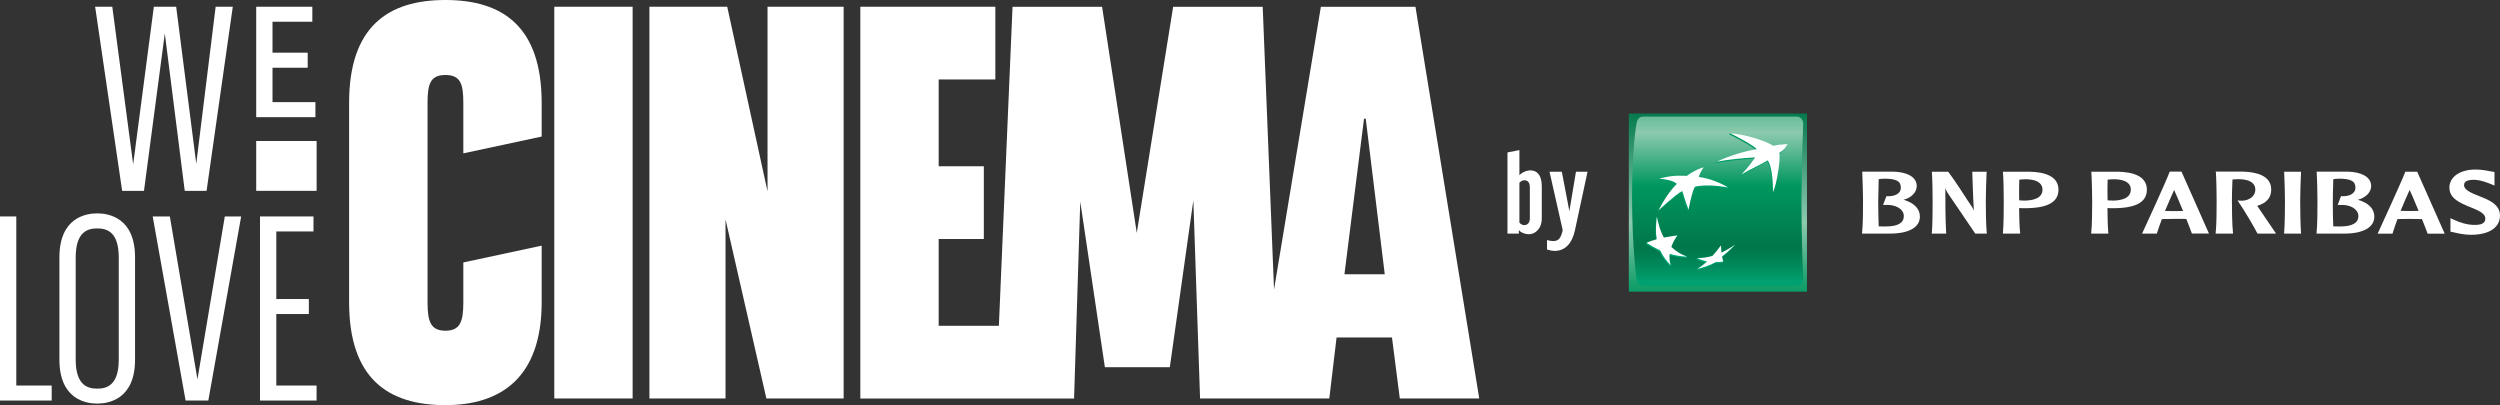 <svg width="290" height="47" viewBox="0 0 290 47" fill="none" xmlns="http://www.w3.org/2000/svg">
  <rect x="0" y="0" width="290" height="47" fill="#333333" stroke="none"/>
  <path d="M62.834 11.944V15.84L53.746 17.788V11.944C53.746 9.735 53.422 8.7 51.671 8.7C49.919 8.7 49.596 9.741 49.596 11.944V35.12C49.596 37.328 49.983 38.363 51.671 38.363C53.359 38.363 53.746 37.322 53.746 35.12V30.443L62.834 28.495V35.051C62.834 43.878 58.03 46.994 51.665 46.994C44.976 46.994 40.496 43.878 40.496 35.051V11.944C40.496 3.116 44.976 0 51.665 0C58.354 0 62.834 3.116 62.834 11.944ZM64.297 46.225H73.385V0.78H64.297V46.225ZM89.034 22.205L84.357 0.78H75.333V46.225H84.16V25.448L88.901 46.225H97.862V0.78H89.034V22.205ZM171.599 46.225H162.378L161.47 39.149H155.042L154.198 46.225H139.208L138.427 23.246L135.699 42.595H128.166L125.31 23.379L124.593 46.231H99.798V0.78H115.459V9.221H108.886V19.286H114.124V27.726H108.886V37.791H115.87L117.454 0.786H127.842L131.866 27.015L136.086 0.786H146.474L147.787 33.588L153.221 0.786H164.193L171.593 46.231L171.599 46.225ZM160.632 31.813L158.424 13.765H158.227L155.955 31.813H160.626H160.632Z" fill="white"/>
  <path d="M1.89 25.107H0V46.463H5.995V44.722H1.89V25.107Z" fill="white"/>
  <path d="M11.278 24.75C9.96 24.75 6.891 25.247 6.891 29.855V41.712C6.891 46.319 9.96 46.816 11.278 46.816C12.597 46.816 15.666 46.319 15.666 41.712V29.855C15.666 25.247 12.597 24.75 11.278 24.75ZM11.278 45.082C10.203 45.082 8.781 44.735 8.781 41.717V29.86C8.781 26.843 10.209 26.496 11.278 26.496C12.348 26.496 13.776 26.843 13.776 29.86V41.717C13.776 44.735 12.348 45.082 11.278 45.082Z" fill="white"/>
  <path d="M22.904 44.006L19.702 25.107H17.713L21.528 46.463H24.165L27.974 25.107H26.078L22.904 44.006Z" fill="white"/>
  <path d="M32.051 44.722V36.427H35.826V34.687H32.051V26.848H36.363V25.107H30.16V46.463H36.722V44.722H32.051Z" fill="white"/>
  <path d="M36.727 16.355H29.721V22.137H36.727V16.355Z" fill="white"/>
  <path d="M22.766 18.992L20.436 0.781H17.846L15.447 19.061L13.025 0.781H11.036L14.169 22.137H16.702L19.118 3.88L21.407 21.957L21.43 22.137H23.963L27.003 0.781H25.015L22.766 18.992Z" fill="white"/>
  <path d="M31.611 7.857H35.693V6.111H31.611V2.521H36.23V0.781H29.721V13.592H36.589V11.846H31.611V7.857Z" fill="white"/>
  <path d="M209.609 13.166H188.943V33.831H209.609V13.166Z" fill="url(#paint0_linear_1775_8550)"/>
  <path d="M208.969 23.616C208.969 27.93 209.17 32.349 209.17 32.349C209.163 32.843 208.843 33.163 208.447 33.163H190.558C190.154 33.163 189.883 32.808 189.834 32.349C189.834 32.349 189.319 28.577 189.319 22.816C189.319 17.055 189.834 14.341 189.834 14.341C189.897 13.868 190.161 13.527 190.558 13.527H208.447C208.843 13.527 209.184 13.896 209.17 14.341C209.17 14.341 208.969 19.302 208.969 23.616Z" fill="url(#paint1_linear_1775_8550)"/>
  <path d="M204.986 18.748C203.706 19.5 203.316 19.555 201.931 20.39L202.001 20.237C202.731 19.444 203.045 19.11 203.525 18.407C202.244 18.477 200.387 18.63 199.058 18.922L199.127 18.783C200.331 18.198 202.571 17.614 203.712 17.461C203.434 17.071 201.166 15.84 200.602 15.603L200.665 15.457C202.384 15.652 204.659 16.452 205.654 17.064C206.071 16.932 206.503 16.918 207.282 16.849C207.282 16.849 207.171 17.315 206.322 17.899C206.53 18.463 206.03 21.58 205.612 22.408C205.591 21.107 205.48 19.458 204.993 18.748H204.986Z" fill="url(#paint2_linear_1775_8550)"/>
  <path d="M195.649 29.922L195.712 29.776C195.03 29.511 194.355 29.303 193.805 28.788C193.979 28.308 194.174 27.932 194.501 27.452L194.571 27.306C193.986 27.396 193.457 27.605 192.956 27.702C192.56 27.006 192.407 26.046 192.205 25.135L192.135 25.281C192.024 26.318 191.975 27.062 192.128 27.89C191.711 28.008 191.342 28.022 191.001 28.168L190.938 28.308C191.474 28.642 191.913 28.892 192.525 29.177C192.852 29.88 193.186 30.346 193.736 30.889L193.805 30.743C193.708 30.346 193.583 30.019 193.624 29.581C194.299 29.776 194.884 29.88 195.656 29.908L195.649 29.922Z" fill="url(#paint3_linear_1775_8550)"/>
  <path d="M197.535 19.54C197.535 19.54 197.264 20.027 197.041 20.667H196.992C198.586 20.883 200.088 21.523 200.464 21.746L200.395 21.885C198.746 21.593 197.876 21.628 197.257 21.683C196.644 21.746 196.519 21.822 196.519 21.822C196.164 22.595 195.955 23.861 195.872 24.327L195.802 24.473C195.503 23.75 195.065 22.296 195.065 22.296C194.23 22.741 192.316 24.543 192.316 24.543C193.374 22.435 194.446 21.468 194.446 21.468C194.077 21.099 193.11 20.911 192.407 20.876L192.469 20.737C192.915 20.605 193.819 20.556 194.432 20.521C195.155 20.5 195.594 20.542 195.594 20.542C196.234 20.027 197.194 19.582 197.535 19.533V19.54Z" fill="url(#paint4_linear_1775_8550)"/>
  <path d="M199.56 28.608C199.226 29.06 198.941 29.415 198.572 29.832C198.029 29.985 197.375 29.916 196.874 29.93L196.812 30.076C197.187 30.271 197.563 30.389 197.953 30.472C197.633 30.765 197.201 30.987 196.902 31.189L196.832 31.328C197.479 31.175 198.328 30.904 198.962 30.528C199.289 30.542 199.602 30.521 199.824 30.479L199.894 30.333C199.852 30.187 199.72 30.097 199.685 29.895C200.277 29.436 200.708 29.018 201.202 28.517L201.272 28.371C200.785 28.712 200.186 29.171 199.616 29.443C199.595 29.164 199.574 28.921 199.56 28.608Z" fill="url(#paint5_linear_1775_8550)"/>
  <path d="M205.058 18.602C203.785 19.354 203.395 19.416 202.004 20.244C202.811 19.367 203.089 18.999 203.59 18.261C202.31 18.331 200.452 18.484 199.13 18.776C200.285 18.157 202.574 17.475 203.785 17.308C203.506 16.918 201.238 15.694 200.675 15.457C202.47 15.596 204.661 16.271 205.726 16.918C206.143 16.786 206.582 16.779 207.361 16.709C207.159 17.05 207.152 17.245 206.387 17.753C206.596 18.317 206.095 21.434 205.677 22.262C205.663 20.961 205.545 19.312 205.058 18.602Z" fill="white"/>
  <path d="M195.713 29.776C194.982 29.504 194.453 29.184 193.869 28.642C194.043 28.162 194.244 27.786 194.565 27.306C193.966 27.396 193.528 27.459 193.013 27.556C192.595 26.826 192.408 26.123 192.192 25.135C192.081 26.178 192.032 26.916 192.185 27.751C191.712 27.883 191.378 27.994 190.995 28.168C191.538 28.502 191.976 28.76 192.582 29.038C192.909 29.734 193.243 30.207 193.792 30.75C193.667 30.291 193.632 29.929 193.681 29.442C194.356 29.637 194.94 29.741 195.706 29.769L195.713 29.776Z" fill="white"/>
  <path d="M197.626 19.416C197.396 19.715 197.132 20.265 197.062 20.522C198.948 20.78 200.465 21.747 200.465 21.747C198.816 21.455 197.946 21.489 197.327 21.545C196.714 21.601 196.589 21.677 196.589 21.677C196.144 22.651 195.879 24.328 195.879 24.328C195.58 23.605 195.142 22.151 195.142 22.151C194.307 22.596 192.394 24.398 192.394 24.398C193.444 22.29 194.516 21.329 194.516 21.329C194.147 20.954 193.18 20.773 192.477 20.738C192.846 20.592 193.785 20.411 194.509 20.383C195.232 20.362 195.671 20.404 195.671 20.404C196.318 19.896 197.292 19.465 197.633 19.416H197.626Z" fill="white"/>
  <path d="M199.63 28.468C199.296 28.921 199.011 29.276 198.642 29.686C198.009 29.867 197.501 29.93 196.882 29.93C197.265 30.125 197.633 30.243 198.03 30.326C197.633 30.688 197.299 30.939 196.91 31.189C197.557 31.036 198.406 30.765 199.039 30.389C199.366 30.403 199.679 30.382 199.902 30.333C199.846 30.145 199.804 29.999 199.755 29.749C200.354 29.29 200.785 28.872 201.279 28.371C200.75 28.74 200.298 29.011 199.686 29.303C199.658 29.025 199.644 28.782 199.63 28.468Z" fill="white"/>
  <path d="M176.182 27.096H174.867V17.681L176.252 17.41V20.34C176.468 20.047 177.045 19.762 177.518 19.762C178.311 19.762 178.847 20.326 178.847 21.62V25.328C178.847 26.553 178.068 27.172 177.344 27.172C176.968 27.172 176.433 27.012 176.189 26.685V27.089L176.182 27.096ZM176.252 25.829C176.398 26.003 176.614 26.115 176.815 26.115C177.115 26.115 177.462 25.913 177.462 25.335V21.703C177.462 21.098 177.142 20.91 176.829 20.91C176.614 20.91 176.398 21.028 176.252 21.202V25.829Z" fill="white"/>
  <path d="M180.162 27.963C180.767 27.963 181.059 27.678 181.275 26.697L179.744 19.92H181.171L182.047 24.491L182.813 19.92H184.156L182.688 26.739C182.354 28.256 181.533 29.104 180.35 29.104C180.078 29.104 179.786 29.049 179.452 28.944V27.845C179.737 27.928 179.96 27.963 180.162 27.963Z" fill="white"/>
  <path d="M216.022 19.993C216.064 20.744 216.112 22.643 216.112 23.332C216.112 23.973 216.112 26.109 216.001 27.027V27.097H219.334C220.976 27.097 222.708 26.589 222.708 25.128C222.708 24.216 222.047 23.541 220.816 23.172C221.734 22.929 222.34 22.303 222.34 21.586C222.34 20.396 220.976 19.951 219.689 19.916H216.008L216.029 19.986L216.022 19.993ZM218.596 20.723C219.988 20.737 220.496 21.015 220.496 21.774C220.496 21.983 220.433 22.17 220.308 22.31C220.044 22.63 219.522 22.797 218.861 22.755H218.826L218.436 23.771H218.826C219.591 23.75 220.259 23.993 220.607 24.411C220.767 24.599 220.844 24.828 220.844 25.065C220.844 25.858 220.148 26.269 218.77 26.269C218.541 26.269 218.158 26.269 217.928 26.262C217.887 25.204 217.873 23.778 217.873 23.346C217.873 22.845 217.907 21.739 217.928 20.786C218.088 20.751 218.353 20.73 218.596 20.73V20.723Z" fill="white"/>
  <path d="M230.404 19.922H228.783L228.845 21.731C228.88 22.628 228.908 23.547 228.971 24.438C228.866 24.159 228.769 24.013 228.275 23.297C228.275 23.269 226.584 20.673 226 19.936L225.986 19.922H224.1V19.991C224.163 20.743 224.183 22.642 224.183 23.331C224.183 23.971 224.183 26.108 224.093 27.026L224.079 27.096H225.756V27.026C225.659 25.273 225.659 23.505 225.659 21.794C225.714 22.002 225.791 22.183 226.055 22.573C226.076 22.622 228.971 26.831 229.11 27.068L229.124 27.096H230.467V27.026C230.362 26.108 230.355 23.971 230.355 23.331C230.355 22.642 230.404 20.743 230.446 19.991L230.467 19.922H230.404Z" fill="white"/>
  <path d="M232.345 19.991C232.414 20.743 232.435 22.642 232.435 23.331C232.435 23.971 232.435 26.108 232.338 27.026V27.096H234.335V27.026C234.258 26.365 234.224 25.099 234.217 24.131C234.314 24.131 234.592 24.152 234.592 24.152H234.878C237.508 24.152 238.781 23.463 238.781 22.002C238.781 20.339 236.986 19.957 235.49 19.922H232.338V19.991H232.345ZM234.808 20.792C235.747 20.778 236.394 20.966 236.707 21.355C236.847 21.522 236.93 21.745 236.93 22.002C236.93 23.039 235.761 23.269 234.787 23.269L234.39 23.248C234.39 23.248 234.293 23.241 234.224 23.234C234.217 22.997 234.217 22.677 234.217 22.322C234.217 21.87 234.217 21.334 234.237 20.84C234.377 20.82 234.585 20.799 234.808 20.799V20.792Z" fill="white"/>
  <path d="M242.595 19.991C242.658 20.743 242.692 22.642 242.692 23.331C242.692 23.971 242.692 26.108 242.581 27.026V27.096H244.578L244.564 27.026C244.501 26.365 244.467 25.099 244.467 24.131C244.557 24.131 244.828 24.152 244.828 24.152H245.121C247.744 24.152 249.038 23.463 249.038 22.002C249.038 20.339 247.236 19.957 245.733 19.922H242.595V19.991ZM245.051 20.792C245.99 20.778 246.645 20.966 246.958 21.355C247.104 21.522 247.173 21.745 247.173 22.002C247.173 23.039 246.004 23.269 245.044 23.269L244.648 23.248C244.648 23.248 244.543 23.241 244.481 23.234C244.467 22.997 244.467 22.677 244.467 22.322C244.467 21.863 244.467 21.334 244.488 20.84C244.613 20.82 244.828 20.799 245.051 20.799V20.792Z" fill="white"/>
  <path d="M251.71 19.922H251.682L251.668 19.957C251.299 20.98 248.899 26.205 248.523 27.005L248.488 27.096H250.193L250.207 27.054C250.36 26.56 250.555 26.01 250.777 25.412C250.847 25.412 252.197 25.391 252.197 25.391H253.373C253.373 25.391 253.561 25.412 253.616 25.412C253.915 26.184 254.152 26.762 254.249 27.061L254.27 27.089H256.239L253.053 19.908H251.703L251.71 19.922ZM252.197 22.037C252.357 22.378 252.767 23.331 253.234 24.473C253.164 24.473 253.074 24.473 253.074 24.473L252.197 24.486C252.197 24.486 251.292 24.473 251.139 24.473C251.515 23.561 251.891 22.74 252.197 22.037Z" fill="white"/>
  <path d="M257.045 19.992C257.101 20.743 257.129 22.643 257.129 23.331C257.129 23.972 257.129 26.108 257.018 27.026V27.096H259.028V27.026C258.917 26.101 258.903 23.972 258.903 23.331C258.903 22.831 258.917 21.724 258.966 20.82C259.119 20.813 259.349 20.785 259.509 20.785C260.441 20.771 261.095 20.959 261.401 21.349C261.547 21.515 261.617 21.745 261.617 21.996C261.617 22.824 260.844 23.241 260.121 23.283C259.877 23.29 259.696 23.262 259.696 23.262L259.557 23.241L259.634 23.373C260.35 24.41 261.415 26.219 261.853 27.068L261.867 27.096H264.01L263.955 26.998C263.864 26.88 262.466 24.82 261.874 23.937C261.874 23.937 261.846 23.909 261.826 23.881C262.925 23.554 263.461 22.935 263.461 21.989C263.461 20.333 261.666 19.943 260.156 19.908H257.025V19.978L257.045 19.992Z" fill="white"/>
  <path d="M266.864 19.922H264.95L264.964 19.991C265.013 20.743 265.055 22.642 265.055 23.331C265.055 23.965 265.048 26.101 264.957 27.026V27.096H266.933L266.919 27.026C266.843 26.101 266.822 23.965 266.822 23.331C266.822 22.642 266.871 20.743 266.919 19.991V19.922H266.864Z" fill="white"/>
  <path d="M268.736 19.993C268.792 20.744 268.826 22.643 268.826 23.332C268.826 23.973 268.826 26.109 268.722 27.027L268.708 27.097H272.048C273.683 27.097 275.422 26.589 275.422 25.128C275.422 24.216 274.761 23.541 273.516 23.172C274.434 22.929 275.054 22.303 275.054 21.586C275.054 20.396 273.683 19.951 272.417 19.916H268.729V19.986L268.736 19.993ZM271.317 20.723C272.723 20.737 273.231 21.015 273.231 21.774C273.231 21.983 273.168 22.17 273.036 22.31C272.785 22.63 272.243 22.797 271.589 22.755H271.554L271.171 23.771H271.554C272.326 23.75 272.987 23.993 273.328 24.411C273.495 24.599 273.572 24.828 273.572 25.065C273.572 25.858 272.869 26.269 271.491 26.269C271.269 26.269 270.893 26.269 270.663 26.262C270.608 25.204 270.608 23.778 270.608 23.346C270.608 22.845 270.628 21.739 270.663 20.786C270.816 20.751 271.074 20.73 271.317 20.73V20.723Z" fill="white"/>
  <path d="M280.348 19.922H279.005V19.957C278.595 21.042 276.062 26.546 275.853 27.005L275.818 27.102H277.53L277.544 27.061C277.683 26.567 277.885 26.017 278.108 25.412C278.163 25.412 279.52 25.391 279.52 25.391L280.696 25.412C280.696 25.412 280.898 25.412 280.946 25.412C281.259 26.184 281.489 26.768 281.586 27.061L281.607 27.102H283.583L280.397 19.922H280.355H280.348ZM279.52 22.03C279.68 22.364 280.091 23.317 280.557 24.459C280.487 24.459 280.397 24.465 280.397 24.465L279.52 24.479C279.52 24.479 278.602 24.459 278.469 24.459C278.838 23.54 279.207 22.726 279.52 22.03Z" fill="white"/>
  <path d="M284.134 21.781C284.134 23.041 285.393 23.549 286.514 24.015C287.383 24.363 288.295 24.724 288.295 25.33C288.295 25.511 288.26 25.664 288.156 25.775C287.947 26.019 287.522 26.123 286.848 26.088C286.18 26.06 285.428 25.852 284.586 25.462L284.252 25.302V26.867L284.475 26.923L284.607 26.944C285.025 27.048 285.832 27.236 286.632 27.236C288.74 27.236 289.999 26.394 289.999 25.003C289.999 23.695 288.698 23.187 287.55 22.735C286.701 22.393 285.832 22.053 285.832 21.489C285.832 21.329 285.832 20.856 286.924 20.856C287.731 20.856 288.51 21.183 288.956 21.357L289.359 21.524V21.252V19.951L288.956 19.882C288.545 19.798 287.863 19.666 287.161 19.666C285.345 19.666 284.127 20.522 284.127 21.781H284.134Z" fill="white"/>
  <linearGradient id="paint0_linear_1775_8550" x1="199.276" y1="12.658" x2="199.276" y2="34.471" gradientUnits="userSpaceOnUse">
    <stop stop-color="#00774A"/>
    <stop offset="0.6" stop-color="#8CCAAE"/>
    <stop offset="1" stop-color="#00975F"/>
  </linearGradient>
  <linearGradient id="paint1_linear_1775_8550" x1="199.241" y1="8.031" x2="199.241" y2="32.544" gradientUnits="userSpaceOnUse">
    <stop stop-color="#00975F"/>
    <stop offset="0.3" stop-color="#8CCAAE"/>
    <stop offset="0.55" stop-color="#00975F"/>
    <stop offset="0.84" stop-color="#00774A"/>
    <stop offset="0.89" stop-color="#007F52"/>
    <stop offset="0.98" stop-color="#009868"/>
    <stop offset="1" stop-color="#00A070"/>
  </linearGradient>
  <linearGradient id="paint2_linear_1775_8550" x1="203.163" y1="31.196" x2="203.163" y2="15.332" gradientUnits="userSpaceOnUse">
    <stop stop-color="#00A97C"/>
    <stop offset="1" stop-color="#00975F"/>
  </linearGradient>
  <linearGradient id="paint3_linear_1775_8550" x1="193.325" y1="31.195" x2="193.325" y2="15.331" gradientUnits="userSpaceOnUse">
    <stop stop-color="#00A97C"/>
    <stop offset="1" stop-color="#00975F"/>
  </linearGradient>
  <linearGradient id="paint4_linear_1775_8550" x1="196.394" y1="31.195" x2="196.394" y2="15.331" gradientUnits="userSpaceOnUse">
    <stop stop-color="#00A97C"/>
    <stop offset="1" stop-color="#00975F"/>
  </linearGradient>
  <linearGradient id="paint5_linear_1775_8550" x1="199.045" y1="31.196" x2="199.045" y2="15.332" gradientUnits="userSpaceOnUse">
    <stop stop-color="#00A97C"/>
    <stop offset="1" stop-color="#00975F"/>
  </linearGradient>
</svg>
